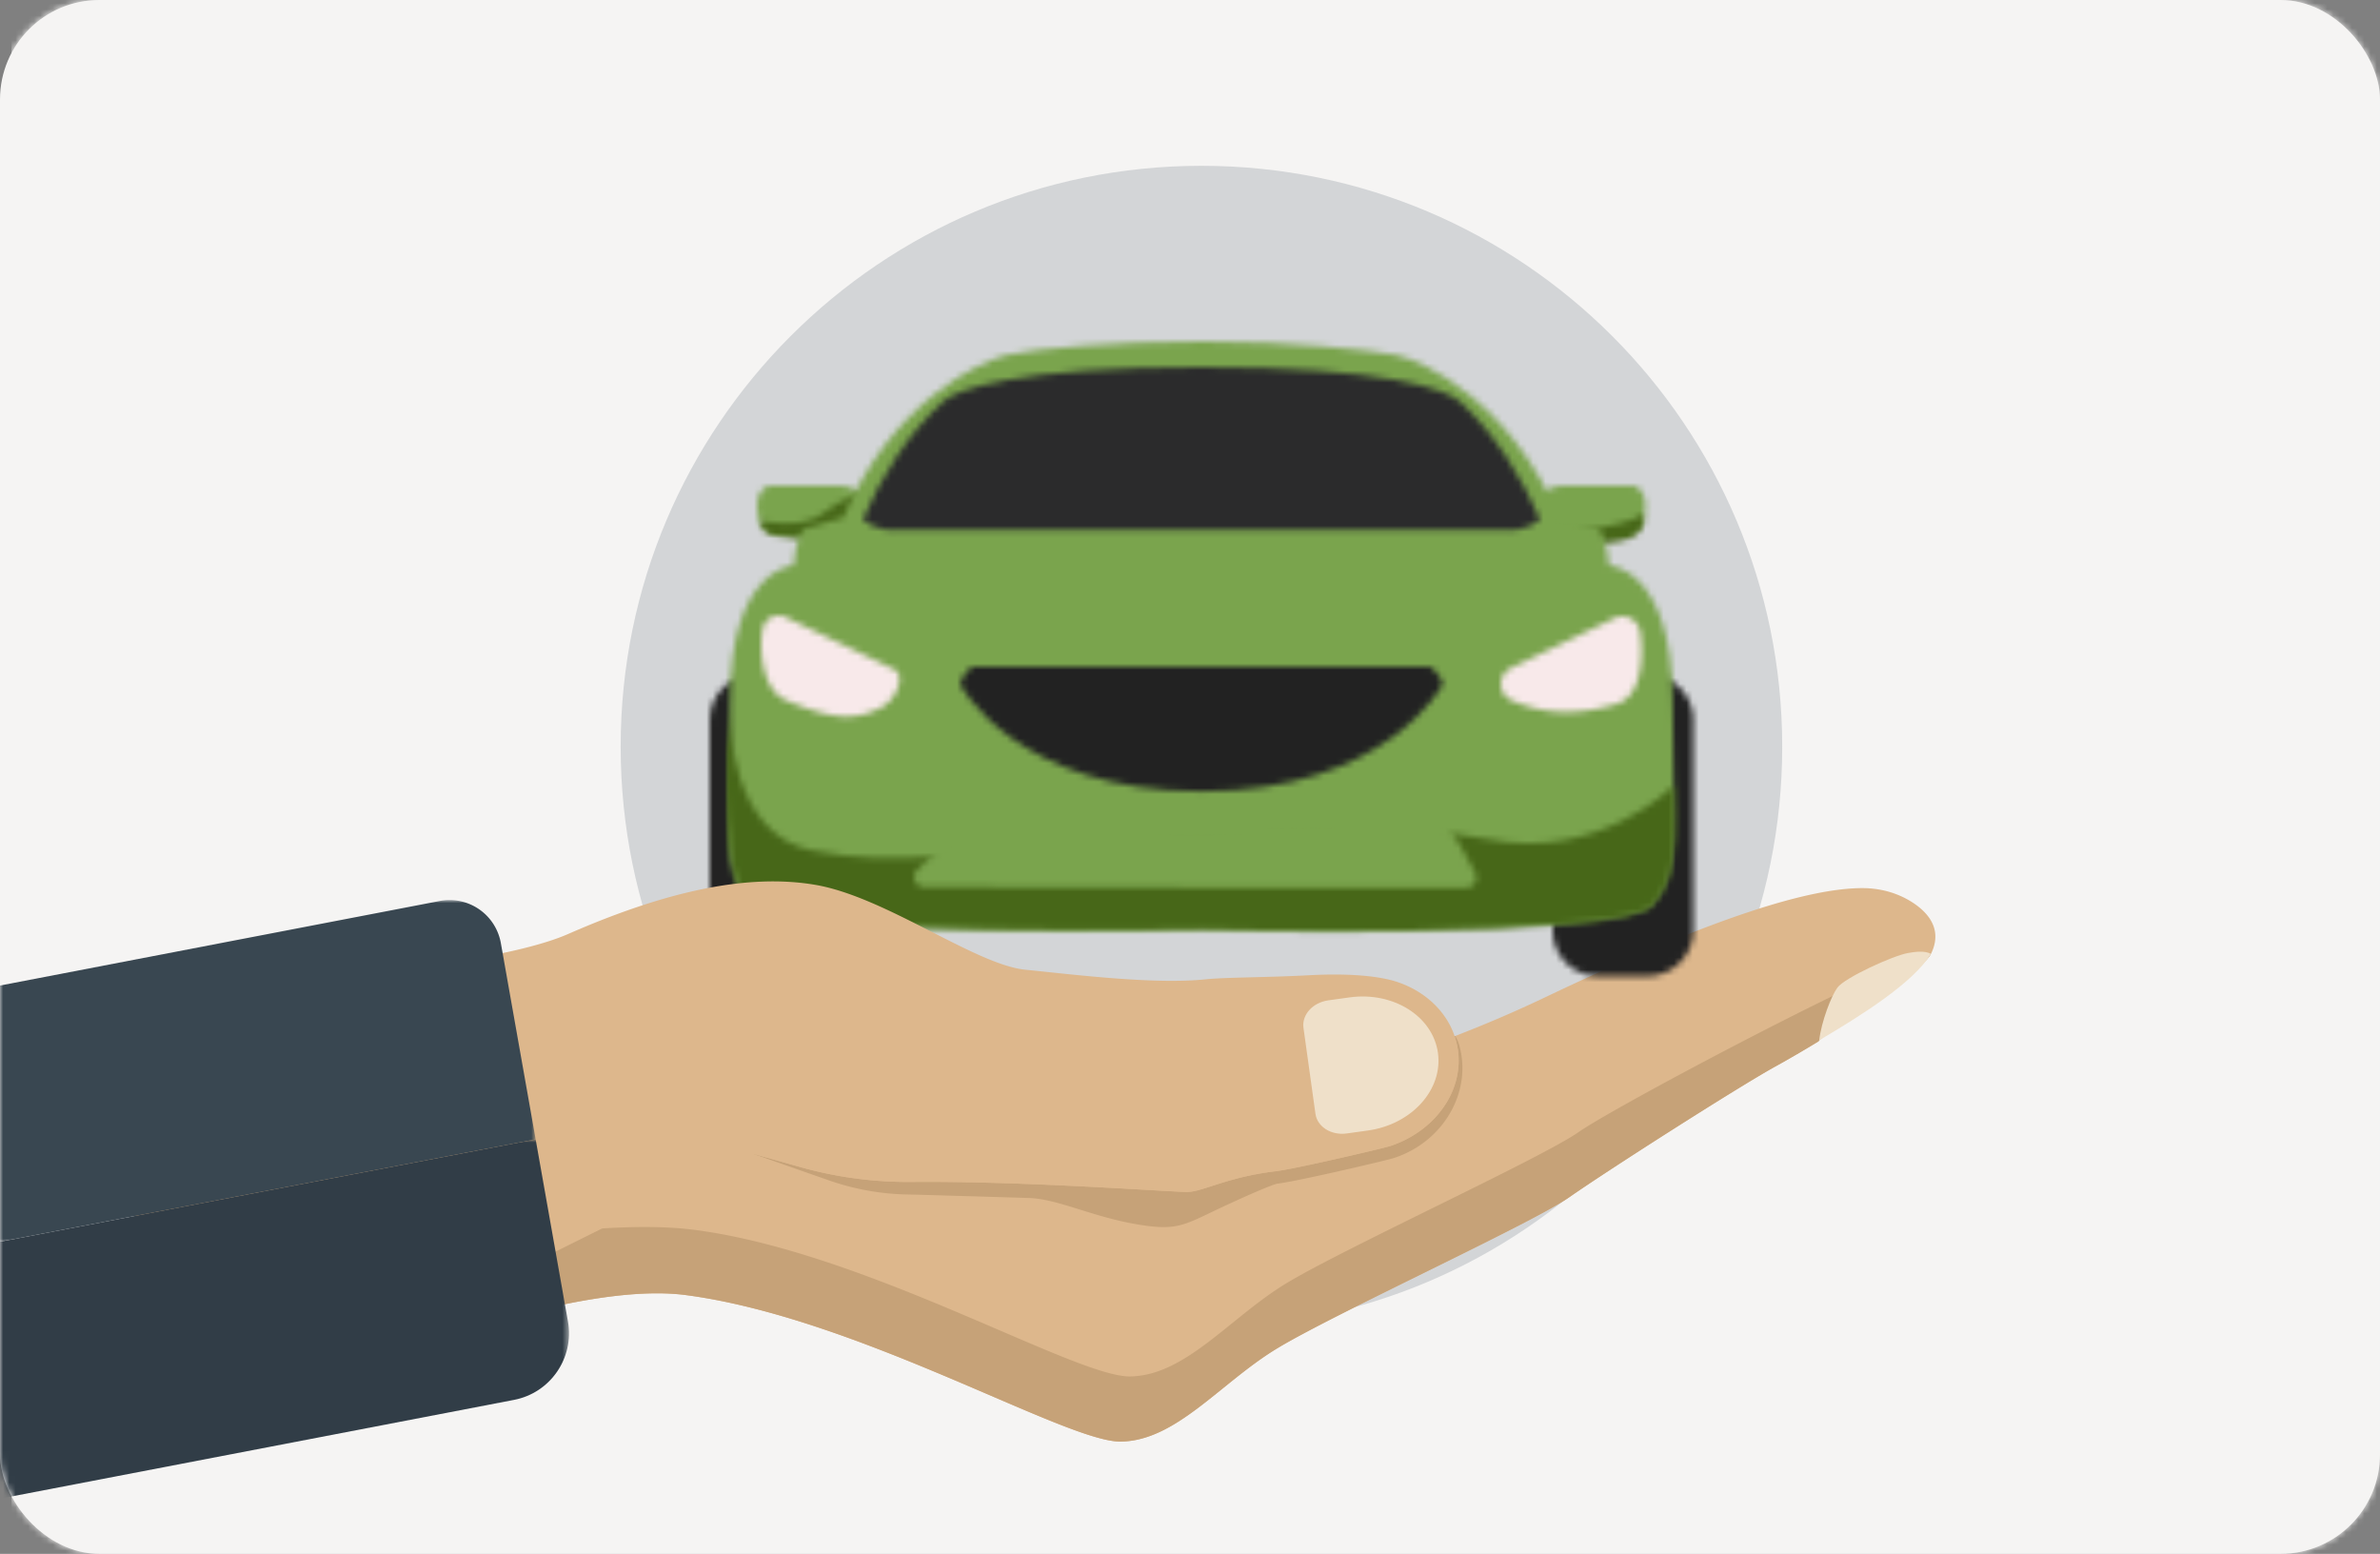 <svg width="383" height="250" viewBox="0 0 383 250" xmlns="http://www.w3.org/2000/svg" xmlns:xlink="http://www.w3.org/1999/xlink">
    <rect x="0" y="0" width="383" height="250" fill="#808080" stroke="none"/>
    <defs>
        <path d="M8.094 0C3.02 0 1.148 7.67 1.148 7.67L0 13.048l.785.663 2.537-2.899c4.228-4.651 16.552-.362 17.761-5.315C22.291.604 19.512 0 19.512 0H8.094z" id="c"/>
        <path d="M9.952 2.356C3.472 3.534 0 .589 0 .589l1.117 4.123s7.65.246 10.602 0c7.066-.589 5.3-4.712 5.3-4.712s-.589 1.178-7.067 2.356z" id="e"/>
        <path d="M1.853 0S-.865.604.283 5.497c1.207 4.953 13.53.664 17.76 5.315l2.536 2.899.785-.663-1.087-5.378S18.404 0 13.33 0H1.853z" id="g"/>
        <path d="M10.013 3.534C6.694 6.189 0 4.712 0 4.712s.015 2.096 2.357 2.356c5.3.589 11.189 1.767 12.368-2.356C15.902.589 16.491 0 16.491 0s-3.533 1.178-6.478 3.534z" id="i"/>
        <path d="M7.309 0C3.261 0 0 3.262 0 7.25v33.949a7.295 7.295 0 0 0 7.309 7.309h7.974c3.987 0 7.31-3.262 7.31-7.309V7.25c0-3.988-3.323-7.25-7.31-7.25H7.309z" id="k"/>
        <path d="M7.25 0C3.263 0 0 3.262 0 7.25v33.949c0 4.047 3.263 7.309 7.25 7.309h8.034c3.986 0 7.309-3.262 7.309-7.309V7.25c0-3.988-3.323-7.25-7.309-7.25H7.25z" id="m"/>
        <path d="M44.903 2.16c-4.433.982-18.728 7.702-26.4 26.187 0 0-4.651 1.209-6.1 1.752-1.449.484-1.934 5.92-1.934 5.92S.261 36.562.261 57.705c0 21.083-1.631 27.304 3.261 32.921 4.895 5.62 72.611 3.927 72.611 3.927s67.655 1.693 72.55-3.927c4.893-5.617 3.262-11.838 3.262-32.921 0-21.143-10.209-21.686-10.209-21.686s-.484-5.436-1.933-5.92c-1.45-.543-6.102-1.752-6.102-1.752C126.03 9.862 111.766 2.945 107.303 2.16 102.84 1.374 90.858 0 76.429 0 61.998 0 49.334 1.178 44.903 2.16z" id="o"/>
        <path d="M.257.522.267 0S.26.185.257.522zM3.71 32.906c5.38 5.154 72.611 3.926 72.611 3.926s67.655 1.693 72.55-3.926c3.623-4.167 3.684-8.637 3.443-19.148 0 0-12.089 12.156-29.76 8.622-14.149-2.83-26.503-.589-55.952.589-29.449 1.178-38.812 4.077-53.008 1.178C.722 21.517.236 3.803.257.522.047 11.088-1.05 28.346 3.71 32.906z" id="q"/>
        <path d="M57.743 2.356C35.952 2.356 2.968.589 2.968.589S-1.618 3.402.612 7.068c6.982 11.47 20.074 18.713 20.074 18.713s15.206 5.435 35.88 5.435c20.673 0 28.295-2.263 36.517-5.3 5.732-2.12 13.204-6.256 20.613-15.903C117.328 5.285 114.874 0 114.874 0 93.67 2.945 79.534 2.356 57.743 2.356z" id="s"/>
        <path d="M12.863 5.587C7.16 10.804 2.912 17.721 0 24.515c2.549 2.064 5.097 1.698 5.097 1.698h98.768s2.486.366 5.097-1.698c-2.913-6.794-7.221-13.711-12.864-18.928C94.036 3.646 84.226 0 54.481 0 24.738 0 14.864 3.646 12.863 5.587z" id="u"/>
        <path d="M38.842 0H1.933S.241 1.329 0 2.838c0 0 9.001 17.216 38.842 17.216 29.781 0 38.842-17.216 38.842-17.216C77.443 1.329 75.691 0 75.691 0H38.842z" id="w"/>
        <path d="M.252 2.012c-.603 2.649-.394 9.833 3.729 11.6 8.172 3.502 11.464 3.103 15.313 1.178 2.356-1.178 4.068-5.193 2.063-6.157L3.967.265A2.642 2.642 0 0 0 2.813 0C1.638 0 .532.779.252 2.012z" id="y"/>
        <path d="M18.271.288 1.64 8.292c-2.233 1.075-2.172 4.28.105 5.258 3.917 1.683 9.242 2.894 16.898.538 4.537-1.397 4.193-9.147 3.72-11.753C22.104.921 20.86 0 19.528 0a2.9 2.9 0 0 0-1.257.288z" id="A"/>
        <path d="M83.47.003 45.71 2.531a1.588 1.588 0 0 1-.169.001L9.472 1.157a1.595 1.595 0 0 0-1.147.423C6.535 3.225 3.013 6.579.498 8.983c-1.044.996-.339 2.756 1.105 2.759l44.024.096H88.86a1.602 1.602 0 0 0 1.42-2.346c-1.407-2.686-3.767-6.969-5.49-8.941A1.61 1.61 0 0 0 83.577 0a2.01 2.01 0 0 0-.109.003z" id="C"/>
        <path id="E" d="M0 0h87.199v55.165H0z"/>
        <path id="G" d="M0 0h92.567v58.004H0z"/>
        <rect id="a" x="0" y="0" width="383" height="250" rx="16"/>
    </defs>
    <g fill="none" fill-rule="evenodd">
        <mask id="b" fill="#fff">
            <use xlink:href="#a"/>
        </mask>
        <use fill="#F5F4F3" xlink:href="#a"/>
        <g mask="url(#b)">
            <path fill="#F5F4F3" d="M1.841 250.779H384.84V0H1.841z"/>
            <path d="M286.802 120.137c0-51.617-41.844-93.46-93.46-93.46-51.618 0-93.462 41.843-93.462 93.46 0 51.617 41.844 93.46 93.461 93.46s93.461-41.843 93.461-93.46" fill="#D3D5D7"/>
            <path d="M310.833 153.276c-1.39 3.014-11.716 8.336-18.074 14.097-.05.044-.06.135-.154.193a188.433 188.433 0 0 1-6.826 3.977c-5.897 3.236-27.205 16.846-33.246 21.081-6.04 4.235-38.384 18.99-47.325 24.51-8.941 5.52-16.027 14.703-24.875 14.8-8.848.098-42.342-19.969-70.028-23.577-27.686-3.608-94.615 29.658-94.615 29.658 16.583-54.377 104.67-53.707 104.67-53.707s68.477 4.67 128.265-23.84c27.889-13.298 42.825-17.564 51.055-17.58 2.775-.005 5.518.705 7.874 2.172 2.523 1.57 5.104 4.26 3.279 8.216" fill="#DDB78C"/>
            <g transform="translate(243.419 78.153)">
                <mask id="d" fill="#fff">
                    <use xlink:href="#c"/>
                </mask>
                <path fill="#7AA44D" mask="url(#d)" d="M-1.707 15.418h25.704V-1.707H-1.707z"/>
            </g>
            <g transform="translate(247.294 82.622)">
                <mask id="f" fill="#fff">
                    <use xlink:href="#e"/>
                </mask>
                <path fill="#476718" mask="url(#f)" d="M-1.707 6.665h22.199v-8.372H-1.707z"/>
            </g>
            <g transform="translate(121.838 78.153)">
                <mask id="h" fill="#fff">
                    <use xlink:href="#g"/>
                </mask>
                <path fill="#7AA44D" mask="url(#h)" d="M-2.573 15.418h25.644V-1.707H-2.573z"/>
            </g>
            <g transform="translate(122.369 79.088)">
                <mask id="j" fill="#fff">
                    <use xlink:href="#i"/>
                </mask>
                <path fill="#476718" mask="url(#j)" d="M-1.706 10.541h19.905V-1.707H-1.706z"/>
            </g>
            <g transform="translate(249.883 108.522)">
                <mask id="l" fill="#fff">
                    <use xlink:href="#k"/>
                </mask>
                <path fill="#222" mask="url(#l)" d="M-1.707 50.213h26.006V-1.706H-1.707z"/>
            </g>
            <g transform="translate(114.206 108.522)">
                <mask id="n" fill="#fff">
                    <use xlink:href="#m"/>
                </mask>
                <path fill="#222" mask="url(#n)" d="M-1.706 50.213H24.3V-1.706H-1.706z"/>
            </g>
            <g transform="translate(117.208 54.94)">
                <mask id="p" fill="#fff">
                    <use xlink:href="#o"/>
                </mask>
                <path fill="#7AA44D" mask="url(#p)" d="M-3.077 97.952h158.358V-1.707H-3.077z"/>
            </g>
            <g transform="translate(117.02 112.661)">
                <mask id="r" fill="#fff">
                    <use xlink:href="#q"/>
                </mask>
                <path fill="#476718" mask="url(#r)" d="M-2.837 40.232h157.1V-1.707h-157.1z"/>
            </g>
            <g transform="translate(135.303 82.622)">
                <mask id="t" fill="#fff">
                    <use xlink:href="#s"/>
                </mask>
                <path fill="#7AA44D" mask="url(#t)" d="M-3.324 32.922h122.358V-1.707H-3.324z"/>
            </g>
            <g transform="translate(138.86 59.063)">
                <mask id="v" fill="#fff">
                    <use xlink:href="#u"/>
                </mask>
                <path fill="#2B2B2C" mask="url(#v)" d="M-1.706 28.285h112.374V-1.707H-1.706z"/>
            </g>
            <g transform="translate(154.499 107.269)">
                <mask id="x" fill="#fff">
                    <use xlink:href="#w"/>
                </mask>
                <path fill="#222" mask="url(#x)" d="M-1.706 21.761h81.097V-1.707H-1.706z"/>
            </g>
            <g transform="translate(122.511 99.048)">
                <mask id="z" fill="#fff">
                    <use xlink:href="#y"/>
                </mask>
                <path fill="#F8E9EA" mask="url(#z)" d="M-2.058 18.821h27.127V-2.17H-2.058z"/>
            </g>
            <g transform="translate(241.548 99.161)">
                <mask id="B" fill="#fff">
                    <use xlink:href="#A"/>
                </mask>
                <path fill="#F8E9EA" mask="url(#B)" d="M-2.3 18.151h27.187V-2.238H-2.3z"/>
            </g>
            <g transform="translate(147.126 130.964)">
                <mask id="D" fill="#fff">
                    <use xlink:href="#C"/>
                </mask>
                <path fill="#7AA44D" mask="url(#D)" d="M-2.252 13.546h94.796V-1.736H-2.252z"/>
            </g>
            <g>
                <path d="M224.415 186.28a2.548 2.548 0 0 1-.195.061c-.411.121-1.28.34-2.588.657l-.084.018c-3.91.945-13.338 3.11-16.002 3.426 0 0-.724.023-7.875 3.305-7.152 3.285-7.826 4.435-14.954 3.191-7.127-1.244-12.52-4.052-17.182-4.193-9.796-.303-19.26-.566-19.381-.566-4.375-.056-8.713-.85-12.842-2.296l-12.203-4.279 7.673 2.164a64.049 64.049 0 0 0 17.972 2.394c18.704-.166 42.274 1.673 44.403 1.61 2.474-.073 6.373-2.405 14.15-3.334 2.389-.285 11.234-2.289 15.784-3.387a.549.549 0 0 1 .066-.013c1.28-.31 2.215-.548 2.546-.65.025-.004.05-.013.07-.02 7.09-2.373 11.776-8.735 10.846-15.415-.02-.15-.046-.299-.071-.448-.022-.116-.043-.228-.068-.343a11.97 11.97 0 0 0-.223-.908c-.028-.096-.054-.192-.088-.288a9.127 9.127 0 0 0-.08-.253.61.61 0 0 0 .095-.037c.273.463.478.93.616 1.392 2.146 7.318-2.272 15.5-10.385 18.212" fill="#C6A278"/>
                <path d="M310.735 153.465c-1.687 3.06-11.75 8.267-17.977 13.909-.05.044-.056.135-.153.193a190.515 190.515 0 0 1-6.826 3.976c-5.898 3.236-27.205 16.847-33.246 21.08-6.04 4.237-38.384 18.99-47.325 24.512-8.942 5.519-16.028 14.702-24.875 14.8-8.848.097-42.342-19.97-70.03-23.577-26.604-3.468-89.443 27.116-94.314 29.51l-.3.148 3.296-23.108 17.757-6.515c16.4-4.09 41.17-9.578 60.15-10.748 5.595-.348 10.684-.32 14.907.233 27.686 3.608 61.18 23.675 70.028 23.577 8.848-.097 15.933-9.28 24.875-14.8 8.942-5.52 41.286-20.275 47.326-24.51 6.04-4.235 49.603-27.26 56.707-28.68" fill="#C6A278"/>
                <path d="M295.689 158.889c1.162-1.564 8.842-5.11 11.363-5.561 1.203-.215 2.711-.395 3.683.137-2.848 4.68-11.29 9.954-17.977 13.908.347-3.048 1.959-7.178 2.931-8.484" fill="#EFE0C9"/>
                <path d="M223.774 184.368c-.021.007-.047.017-.071.021-.331.101-1.265.338-2.546.65a.421.421 0 0 0-.067.013c-4.549 1.097-13.394 3.101-15.783 3.386-7.777.93-11.677 3.261-14.151 3.333-2.129.064-25.698-1.775-44.402-1.609a64.06 64.06 0 0 1-17.973-2.394l-7.672-2.164-24.217 12.04-80.903 40.224-.3.147 11.255-78.92s49.241-2.152 64.461-8.816c15.221-6.663 28.587-9.853 39.861-7.906 11.275 1.948 25.691 12.838 33.731 13.644 8.039.807 20.774 2.402 29.05 1.544 3.201-.332 9.714-.283 16.521-.65 9.608-.52 13.565.82 14.556 1.171 5.133 1.812 8.798 5.892 9.495 10.871.929 6.68-3.756 13.042-10.845 15.415" fill="#DDB78C"/>
                <path d="M211.689 179.204c.291 2.091 2.546 3.504 5.036 3.157l3.415-.476c7.043-.982 12.084-6.572 11.26-12.484-.824-5.913-7.202-9.91-14.245-8.928l-3.414.476c-2.49.347-4.274 2.323-3.982 4.414l1.93 13.841z" fill="#EFE0C9"/>
                <g transform="translate(-1 144.81)">
                    <mask id="F" fill="#fff">
                        <use xlink:href="#E"/>
                    </mask>
                    <path d="m87.199 38.497-87.2 16.668V13.946L71.762.152a8.382 8.382 0 0 1 9.836 6.768l5.602 31.577z" fill="#394751" mask="url(#F)"/>
                </g>
                <g transform="translate(-1 183.308)">
                    <mask id="H" fill="#fff">
                        <use xlink:href="#G"/>
                    </mask>
                    <path d="M83.716 41.919 0 58.004V16.668L87.199 0l5.199 29.302c1.04 5.872-2.826 11.492-8.682 12.617" fill="#313D47" mask="url(#H)"/>
                </g>
            </g>
        </g>
    </g>
</svg>
